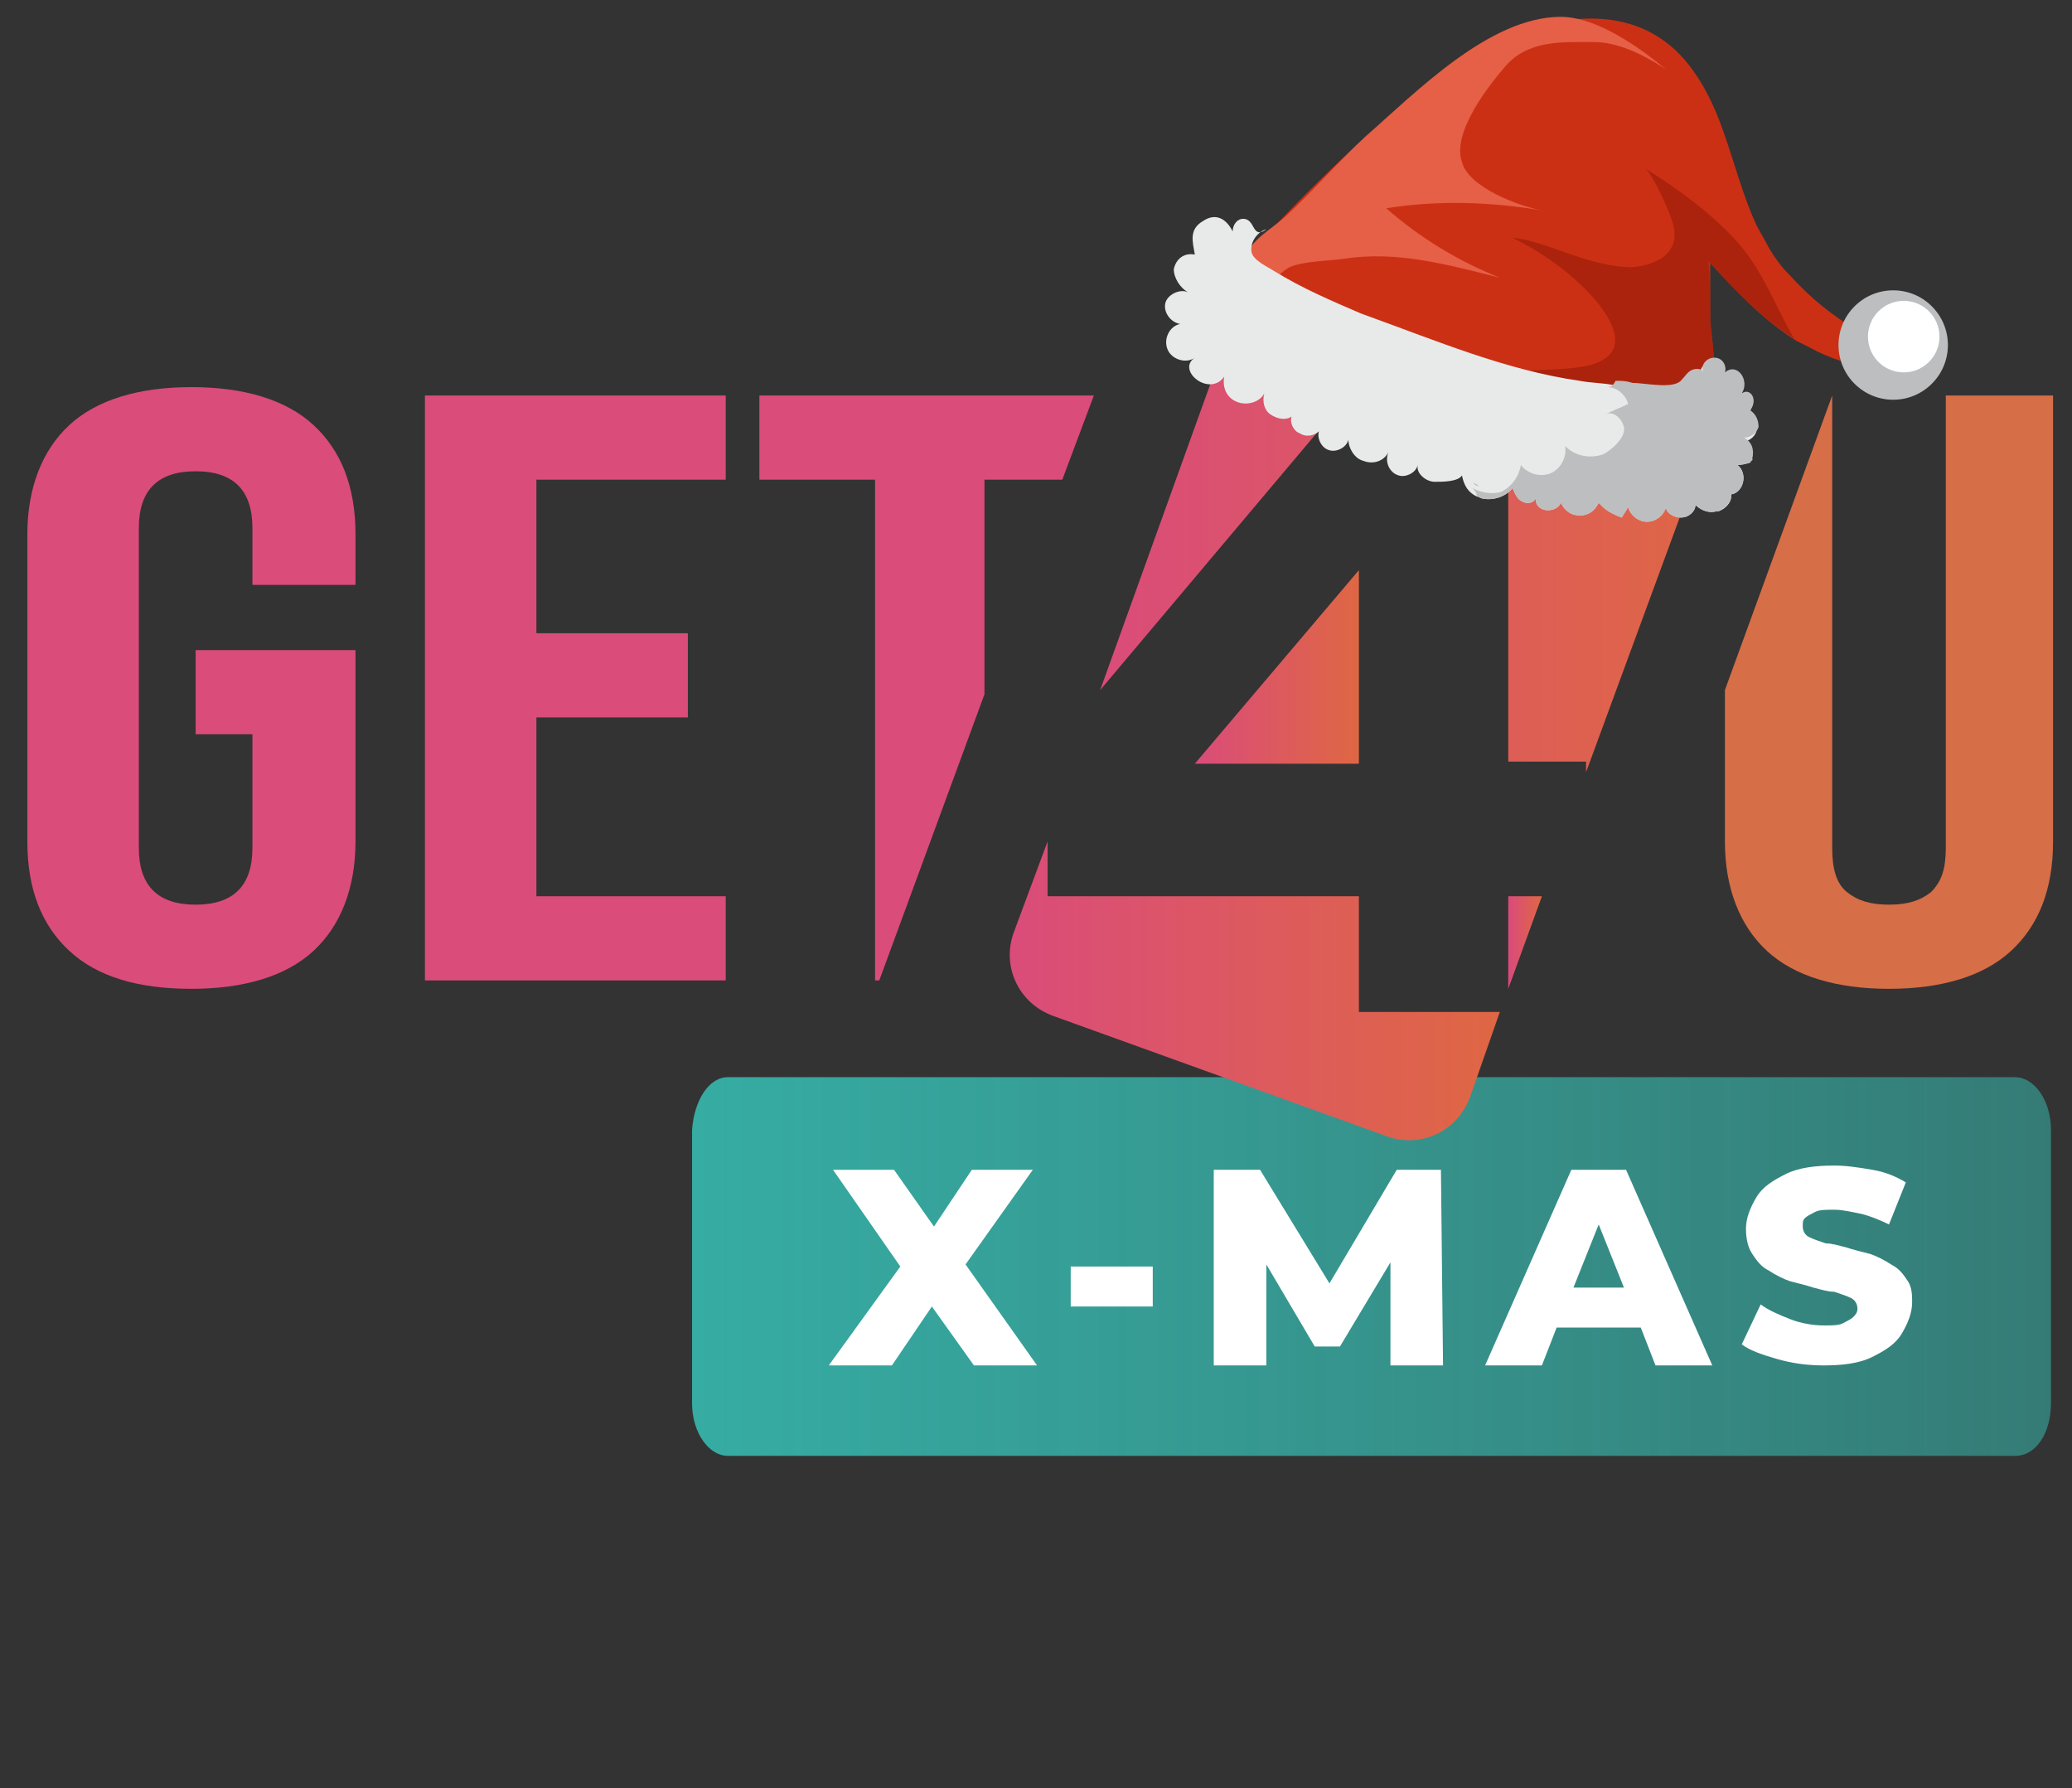 <?xml version="1.0" encoding="UTF-8"?> <svg xmlns="http://www.w3.org/2000/svg" xmlns:xlink="http://www.w3.org/1999/xlink" version="1.1" id="Layer_1" x="0px" y="0px" width="98.5px" height="85px" viewBox="0 0 98.5 85" style="enable-background:new 0 0 98.5 85;" xml:space="preserve"><rect x="0" y="0" width="98.5" height="85" fill="#333333" stroke="none"/> <style type="text/css"> .st0{fill:url(#SVGID_1_);} .st1{fill:#DA4C7A;} .st2{fill:#D66E47;} .st3{fill:url(#SVGID_2_);} .st4{fill:url(#SVGID_3_);} .st5{fill:url(#SVGID_4_);} .st6{fill:url(#SVGID_5_);} .st7{fill:#CC3014;} .st8{fill:#E65F47;} .st9{fill:#AB230C;} .st10{fill:#E8EAEA;} .st11{fill:#E6E7E8;} .st12{fill:#BCBEC0;} .st13{fill:#FFFFFF;} </style> <linearGradient id="SVGID_1_" gradientUnits="userSpaceOnUse" x1="32.956" y1="382.2" x2="97.5" y2="382.2" gradientTransform="matrix(1 0 0 1 0 -322)"> <stop offset="2.947602e-04" style="stop-color:#36ACA3"></stop> <stop offset="1" style="stop-color:#36ACA3;stop-opacity:0.6"></stop> </linearGradient> <path class="st0" d="M34.6,51.2h61.2c0.9,0,1.7,1.1,1.7,2.5v13c0,1.4-0.7,2.5-1.7,2.5H34.6c-0.9,0-1.7-1.1-1.7-2.5v-13 C33,52.3,33.7,51.2,34.6,51.2z"></path> <g> <g> <path class="st1" d="M3.3,45.2c-1.3-1.2-2-2.9-2-5.2V25.4c0-2.2,0.7-4,2-5.2c1.3-1.2,3.3-1.8,5.8-1.8s4.5,0.6,5.8,1.8 c1.3,1.2,2,2.9,2,5.2v2.4H12v-2.7c0-1.8-0.9-2.7-2.7-2.7s-2.7,0.9-2.7,2.7v15.2c0,1.8,0.9,2.7,2.7,2.7s2.7-0.9,2.7-2.7v-5.4H9.3 v-4h7.6V40c0,2.2-0.7,4-2,5.2S11.6,47,9.1,47C6.5,47,4.6,46.4,3.3,45.2z"></path> <path class="st1" d="M20.2,18.8h14.3v4h-9v7.3h7.2v4h-7.2v8.5h9v4H20.2V18.8z"></path> <polygon class="st1" points="41.6,46.6 41.8,46.6 46.8,33 46.8,22.8 50.5,22.8 52,18.8 36.1,18.8 36.1,22.8 41.6,22.8 "></polygon> <path class="st2" d="M92.5,18.8v21.5c0,1-0.2,1.6-0.7,2.1c-0.5,0.4-1.1,0.6-2,0.6s-1.5-0.2-2-0.6c-0.5-0.4-0.7-1.1-0.7-2.1V18.8 l0,0l-5.1,14V40c0,2.2,0.7,4,2,5.2s3.3,1.8,5.8,1.8s4.5-0.6,5.8-1.8s2-2.9,2-5.2V18.8H92.5z"></path> </g> <g> <g> <g> <linearGradient id="SVGID_2_" gradientUnits="userSpaceOnUse" x1="48.071" y1="-760.965" x2="71.331" y2="-760.965" gradientTransform="matrix(1 0 0 -1 0 -713.866)"> <stop offset="0" style="stop-color:#DA4C7A"></stop> <stop offset="1" style="stop-color:#DF6743"></stop> </linearGradient> <path class="st3" d="M64.6,48.1v-5.5H49.8V40l-1.6,4.3c-0.6,1.6,0.2,3.4,1.9,4L65.9,54c1.6,0.6,3.4-0.2,4-1.9l1.4-4H64.6z"></path> </g> <g> <linearGradient id="SVGID_3_" gradientUnits="userSpaceOnUse" x1="56.8" y1="-745.566" x2="64.641" y2="-745.566" gradientTransform="matrix(1 0 0 -1 0 -713.866)"> <stop offset="0" style="stop-color:#DA4C7A"></stop> <stop offset="1" style="stop-color:#DF6743"></stop> </linearGradient> <polygon class="st4" points="64.6,27.1 56.8,36.3 64.6,36.3 "></polygon> </g> <g> <linearGradient id="SVGID_4_" gradientUnits="userSpaceOnUse" x1="71.744" y1="-758.666" x2="73.314" y2="-758.666" gradientTransform="matrix(1 0 0 -1 0 -713.866)"> <stop offset="0" style="stop-color:#DA4C7A"></stop> <stop offset="1" style="stop-color:#DF6743"></stop> </linearGradient> <polygon class="st5" points="71.7,47 73.3,42.6 71.7,42.6 "></polygon> </g> <g> <g> <linearGradient id="SVGID_5_" gradientUnits="userSpaceOnUse" x1="52.386" y1="-736.966" x2="82.235" y2="-736.966" gradientTransform="matrix(1 0 0 -1 0 -713.866)"> <stop offset="0" style="stop-color:#DA4C7A"></stop> <stop offset="1" style="stop-color:#DF6743"></stop> </linearGradient> <path class="st6" d="M81.1,21.2c-0.2,0-0.4,0-0.6,0c-4.6,0-5.9-5-4-7.9L66.3,9.5c-0.5,2-2,3.7-4.7,3.7c-0.8,0-1.5-0.1-2.1-0.4 l-7.2,20l12.3-14.6h7.1v18h3.7v0.5L81.1,21.2z M75.1,15.9l-7.8-2.8c-0.1,0-0.2-0.2-0.1-0.3l0.1-0.4c0-0.1,0.2-0.2,0.3-0.1 l7.8,2.8c0.1,0.1,0.2,0.2,0.1,0.3l-0.1,0.4C75.4,15.9,75.2,16,75.1,15.9z"></path> </g> </g> </g> </g> </g> <g> <g> <g> <g> <path class="st7" d="M92,17.1c-1.9,0.8-4.2,0.4-6-0.6c-0.2-0.1-0.4-0.2-0.6-0.3c-1.6-1-2.9-2.4-4.1-3.7c0,0,0,2.5,0,2.8 c0.1,0.8,0.2,1.7,0.2,2.6c0,0.4,0.1,0.8,0.1,1.1c0,0.7,0,1.4-0.2,1.8c-0.8,1.6-3.8,0.9-5.1,0.6c-6.6-1.7-13-4-19.2-6.9 c2.7-2.9,5.3-5.8,8.3-8.4c2.5-2.3,4.9-4.3,8.3-5c1.8-0.4,3.7-0.3,5.2,0.7c1.4,0.9,2.3,2.5,2.9,4.1s1,3.3,1.7,4.8 c0.2,0.4,0.4,0.7,0.6,1.1c0.3,0.5,0.6,0.9,1,1.3C87,15.2,89.4,16.6,92,17.1z"></path> <path class="st8" d="M75.8,2c1,0,2.2,0.5,3.4,1.3c-1.8-1.5-3.6-2.5-5-2.5c-3.4,0-6.9,3.6-9.3,5.7c-1.3,1.2-2.5,2.6-3.8,3.8 c-0.8,0.7-1.5,1-2,2c-0.3,0.7-0.1,2,0.1,2.8c0.7-0.7,1.2-1.9,2.1-2.4c0.7-0.3,1.9-0.3,2.6-0.4c2.5-0.4,5,0.3,7.4,0.9 c-2-0.8-3.8-1.9-5.4-3.3c2.5-0.4,5-0.3,7.4,0.1c-1.1-0.2-3.5-1.1-3.8-2.3C69,6.3,70.8,4,71.7,3C72.8,1.9,74.3,2,75.8,2z"></path> <path class="st9" d="M81.3,15.3c0.1,0.8,0.2,1.7,0.2,2.6c-0.3,0.3-0.4,0.8-0.7,1.2c-0.3,0.6-0.8,1.1-1.4,1.4 c-0.4,0.2-1.6,0.7-2.1,0.5c-0.7-0.3-0.3-0.7-0.6-1.2c-0.8-1.2-3.5-2.3-5-2.1c1.1-0.2,3.6,0,4.5-0.6c1.2-0.7,0.3-2.1-0.5-3 c-1.1-1.2-2.4-2.1-3.8-2.8c1,0.1,1.9,0.5,2.8,0.8s1.9,0.6,2.9,0.6c1.1-0.1,2.1-0.6,2-1.7c0-0.5-1-2.7-1.4-3 c1.6,1,3.1,2.1,4.3,3.4c1.3,1.4,1.9,3.2,2.8,4.7c-1.6-1-2.9-2.4-4.1-3.7C81.3,12.4,81.3,14.9,81.3,15.3z"></path> <path class="st10" d="M82.6,22.1C82.6,22.1,82.7,22.1,82.6,22.1c0.5,0.4,0.3,1.3-0.3,1.4c0,0,0,0,0,0.1c0,0.3-0.3,0.6-0.6,0.7 c0,0,0,0-0.1,0c-0.3,0.1-0.7,0-1-0.3c0,0.3-0.3,0.6-0.7,0.6c-0.3,0-0.7-0.2-0.7-0.5c-0.1,0.4-0.5,0.7-0.9,0.7s-0.8-0.3-0.9-0.7 c-0.1,0.2-0.2,0.3-0.3,0.5c-0.3-0.1-0.7-0.3-0.9-0.5C76.1,24,76.1,24,76,23.9c-0.2,0.4-0.5,0.6-0.9,0.6s-0.7-0.2-0.9-0.6 C74,24.4,73,24.4,73,23.7c-0.1,0.2-0.4,0.3-0.7,0.1c-0.2-0.1-0.3-0.4-0.4-0.6c-0.3,0.4-0.9,0.6-1.4,0.5c-0.1,0-0.2-0.1-0.3-0.1 c-0.4-0.2-0.6-0.5-0.7-1c-0.2,0.3-0.9,0.3-1.3,0.3s-0.9-0.4-0.8-0.8c-0.1,0.4-0.6,0.6-0.9,0.5c-0.4-0.1-0.7-0.6-0.5-1.1 c-0.2,0.4-0.7,0.6-1.2,0.4c-0.4-0.1-0.7-0.6-0.7-1c-0.1,0.4-0.6,0.6-0.9,0.5c-0.4-0.1-0.6-0.6-0.5-0.9c-0.2,0.2-0.6,0.3-0.9,0.1 c-0.3-0.1-0.5-0.5-0.4-0.8c-0.3,0.2-0.7,0.1-1-0.1s-0.4-0.6-0.3-1c-0.2,0.4-0.8,0.6-1.3,0.4s-0.7-0.7-0.6-1.2 c-0.7,1-2.3-0.3-1.4-0.9c-0.4,0.3-1.1,0.1-1.3-0.4s0.1-1.1,0.6-1.2c-0.5-0.1-0.8-0.6-0.7-1s0.7-0.7,1.1-0.5 c-0.4-0.2-0.7-0.7-0.7-1.1c0.1-0.5,0.5-0.8,1-0.7c-0.1-0.6-0.3-1.2,0.4-1.6c0.6-0.4,1.1-0.1,1.4,0.5c0-0.3,0.2-0.6,0.5-0.6 c0.6,0,0.4,1,1.1,0.5c-0.4,0.1-0.8,0.6-0.7,1.1c0.1,0.4,0.8,0.7,1.1,0.9c1.3,0.8,2.7,1.4,4.1,2c3.6,1.3,6.9,2.7,10.4,3.2 c0.5,0.1,1.1,0.1,1.6,0.2c0.3,0,0.5,0,0.8,0.1c0.6,0,1.9,0.3,2.3-0.1c0.2-0.2,0.3-0.4,0.5-0.5s0.5-0.1,0.6,0.1 c-0.2-0.3,0.1-0.7,0.5-0.7s0.6,0.4,0.5,0.7c0.6-0.5,1.2,0.4,0.8,1c0.4-0.3,0.8,0.3,0.4,0.8c0.3,0.2,0.4,0.5,0.4,0.8 c-0.1,0.3-0.4,0.5-0.7,0.5c0.4,0.2,0.5,0.6,0.4,1C83.4,21.9,83,22.1,82.6,22.1z"></path> </g> </g> <path class="st11" d="M75.7,23c-0.1,0-0.1,0-0.2,0C75.6,23,75.6,23,75.7,23z"></path> <path class="st12" d="M70,22.9c0.1,0.1,0.2,0.1,0.3,0.2C70.1,23.1,70.1,23,70,22.9z"></path> <path class="st12" d="M82.6,22.1C82.6,22.1,82.7,22.1,82.6,22.1c0.5,0.4,0.3,1.3-0.3,1.4c0,0,0,0,0,0.1c0,0.2-0.2,0.5-0.6,0.7 c0,0,0,0-0.1,0c-0.3,0.1-0.7,0-1-0.3c0,0.3-0.3,0.6-0.7,0.6c-0.3,0-0.7-0.2-0.7-0.5c-0.1,0.4-0.5,0.7-0.9,0.7s-0.8-0.3-0.9-0.7 c-0.1,0.2-0.2,0.3-0.3,0.5c-0.3-0.1-0.7-0.3-0.9-0.5C76.1,24,76.1,24,76,23.9c-0.2,0.4-0.5,0.6-0.9,0.6s-0.7-0.2-0.9-0.6 C74,24.4,73,24.4,73,23.7c-0.1,0.2-0.4,0.3-0.7,0.1c-0.2-0.1-0.3-0.4-0.4-0.6c-0.3,0.4-0.9,0.6-1.4,0.5c-0.1,0-0.2-0.1-0.3-0.1 c0-0.2-0.1-0.3-0.2-0.4c0.4,0.2,0.8,0.3,1.3,0.2c0.5-0.2,0.9-0.7,1-1.3c0.3,0.4,0.9,0.6,1.4,0.4s0.8-0.8,0.7-1.3 c0.5,0.5,1.2,0.6,1.8,0.4c0.4-0.2,1.1-0.8,1-1.3c-0.1-0.4-0.5-0.8-0.9-0.6c0.4-0.2,0.7-0.3,1.1-0.5c-0.1-0.4-0.5-0.8-1-0.8 c0.2,0,0.3-0.1,0.4-0.3c0.3,0,0.5,0,0.8,0.1c0.6,0,1.9,0.3,2.3-0.1c0.2-0.2,0.3-0.4,0.5-0.5s0.5-0.1,0.6,0.1 c-0.2-0.3,0.1-0.7,0.5-0.7s0.6,0.4,0.5,0.7c0.6-0.5,1.2,0.4,0.8,1c0.4-0.3,0.8,0.3,0.4,0.8c0.3,0.2,0.4,0.5,0.4,0.8 c-0.1,0.3-0.4,0.5-0.7,0.5c0.4,0.2,0.5,0.6,0.4,1C83.4,21.9,83,22.1,82.6,22.1z"></path> </g> <circle class="st12" cx="90" cy="16.4" r="2.6"></circle> <circle class="st13" cx="90.5" cy="16" r="1.7"></circle> </g> <g> <polygon class="st13" points="49.1,55.6 46.2,55.6 44.4,58.3 42.5,55.6 39.6,55.6 42.8,60.2 39.4,64.9 42.4,64.9 44.3,62.1 46.3,64.9 49.3,64.9 45.9,60.1 "></polygon> <rect x="50.9" y="60.2" class="st13" width="3.9" height="1.9"></rect> <polygon class="st13" points="66.4,55.6 63.2,61 59.9,55.6 57.7,55.6 57.7,64.9 60.2,64.9 60.2,60.1 62.5,64 63.7,64 66.1,60 66.1,64.9 68.6,64.9 68.5,55.6 "></polygon> <path class="st13" d="M74.7,55.6l-4.1,9.3h2.7l0.7-1.8h4l0.7,1.8h2.7l-4.1-9.3H74.7z M74.8,61.2l1.2-3l1.2,3H74.8z"></path> <path class="st13" d="M90.7,60.9c-0.2-0.3-0.4-0.6-0.8-0.8c-0.3-0.2-0.7-0.4-1-0.5c-0.4-0.1-0.8-0.2-1.1-0.3 c-0.4-0.1-0.7-0.2-1-0.2c-0.3-0.1-0.6-0.2-0.8-0.3c-0.2-0.1-0.3-0.3-0.3-0.5c0-0.2,0-0.3,0.1-0.4c0.1-0.1,0.3-0.2,0.5-0.3 c0.2-0.1,0.5-0.1,0.9-0.1c0.4,0,0.8,0.1,1.3,0.2c0.4,0.1,0.9,0.3,1.3,0.5l0.8-2c-0.5-0.3-1-0.5-1.6-0.6c-0.6-0.1-1.2-0.2-1.8-0.2 c-0.9,0-1.7,0.1-2.3,0.4c-0.6,0.3-1.1,0.6-1.4,1.1c-0.3,0.5-0.5,1-0.5,1.5c0,0.5,0.1,0.9,0.3,1.2c0.2,0.3,0.4,0.6,0.8,0.8 c0.3,0.2,0.7,0.4,1,0.5c0.4,0.1,0.8,0.2,1.1,0.3c0.4,0.1,0.7,0.2,1,0.2c0.3,0.1,0.6,0.2,0.8,0.3c0.2,0.1,0.3,0.3,0.3,0.5 c0,0.2-0.1,0.3-0.2,0.4c-0.1,0.1-0.3,0.2-0.5,0.3c-0.2,0.1-0.5,0.1-0.9,0.1c-0.5,0-1.1-0.1-1.6-0.3s-1-0.4-1.4-0.7l-0.9,1.9 c0.4,0.3,1,0.5,1.7,0.7c0.7,0.2,1.4,0.3,2.2,0.3c0.9,0,1.7-0.1,2.3-0.4c0.6-0.3,1.1-0.6,1.4-1.1c0.3-0.5,0.5-1,0.5-1.5 C90.9,61.6,90.9,61.2,90.7,60.9z"></path> </g> </svg> 